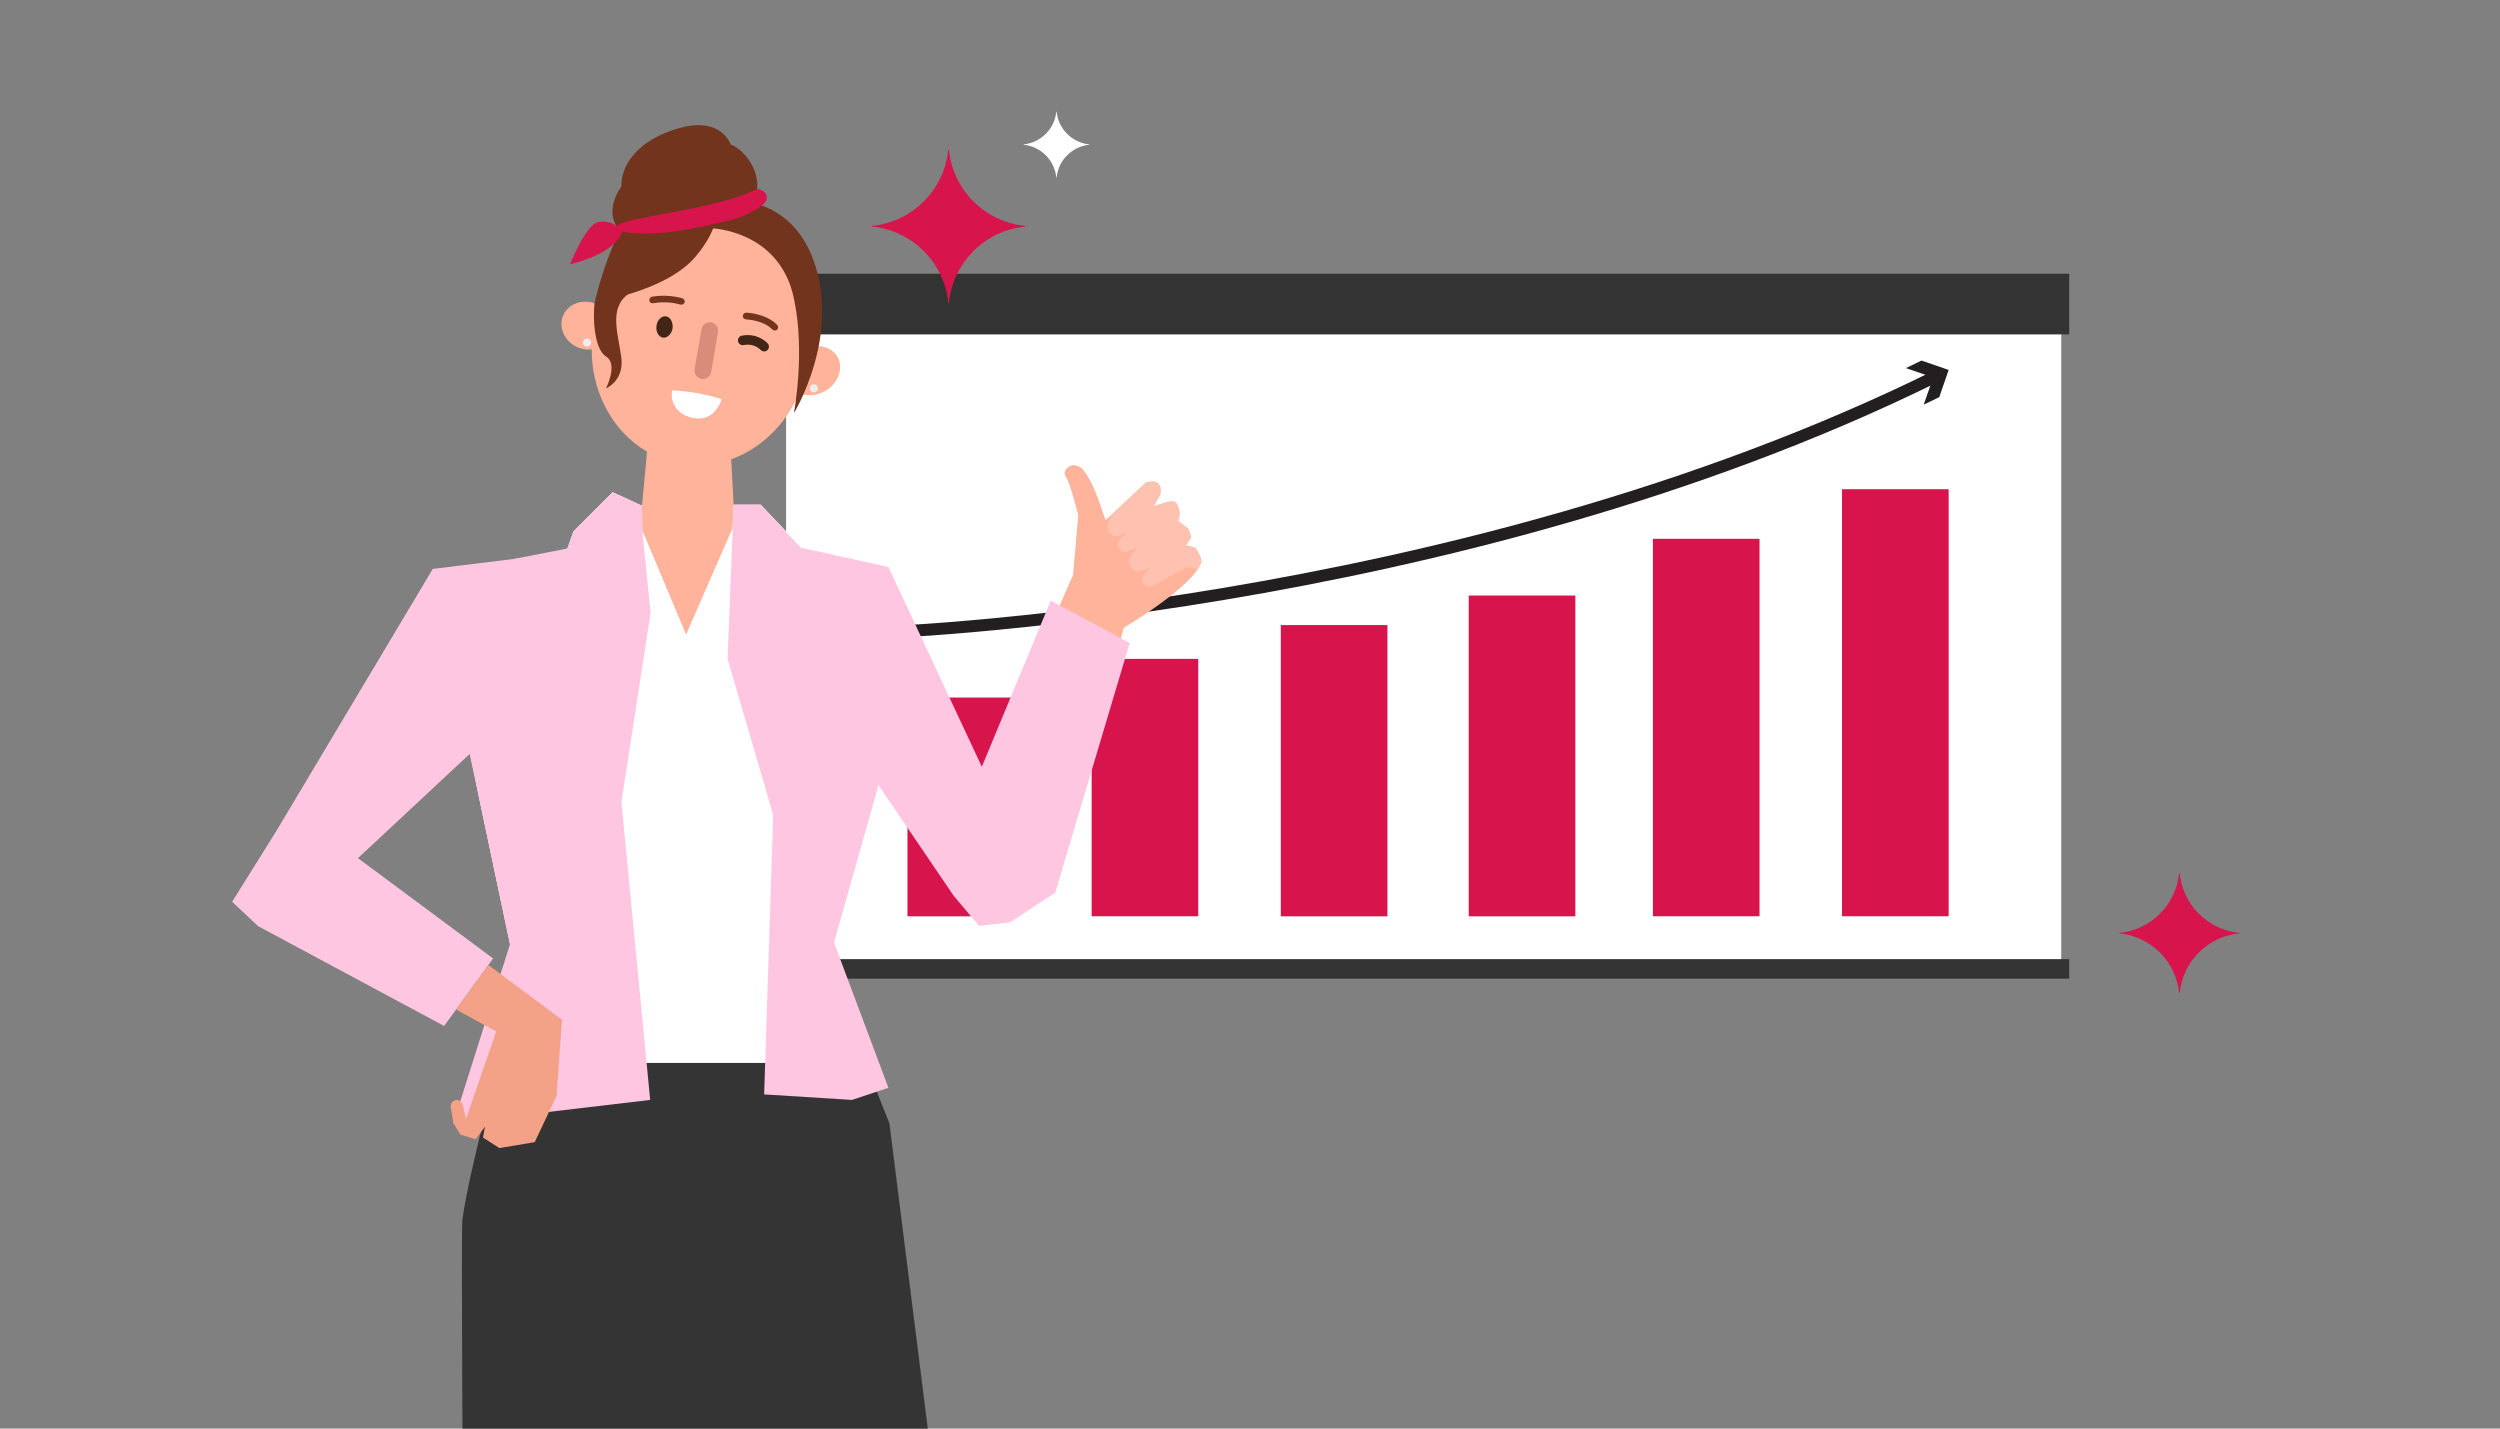 <svg width="700" height="400" viewBox="0 0 700 400" fill="none" xmlns="http://www.w3.org/2000/svg">
<rect x="0" y="0" width="700" height="400" fill="#808080" stroke="none"/>
<g clip-path="url(#clip0_536_1752)">
<path d="M577.145 85.811H220.108V269.23H577.145V85.811Z" fill="white"/>
<path d="M579.383 76.654H217.872V93.625H579.383V76.654Z" fill="#333333"/>
<path d="M579.383 268.559H217.872V274.034H579.383V268.559Z" fill="#333333"/>
<path d="M244.622 177.194C244.622 177.194 406.932 172.075 542.187 105.301" stroke="#231F20" stroke-width="3.359" stroke-linecap="round" stroke-linejoin="round"/>
<path d="M538.639 113.315L541.28 105.696L533.661 103.069L538.015 100.953L545.627 103.587L542.993 111.199L538.639 113.315Z" fill="#231F20"/>
<path d="M283.946 195.314H254.09V256.566H283.946V195.314Z" fill="#D7144B"/>
<path d="M335.518 184.484H305.661V256.559H335.518V184.484Z" fill="#D7144B"/>
<path d="M388.48 175.018H358.623V256.566H388.48V175.018Z" fill="#D7144B"/>
<path d="M441.097 166.748H411.24V256.566H441.097V166.748Z" fill="#D7144B"/>
<path d="M492.669 150.865H462.812V256.559H492.669V150.865Z" fill="#D7144B"/>
<path d="M545.623 136.979H515.767V256.559H545.623V136.979Z" fill="#D7144B"/>
<path d="M204.562 125.603L205.818 148.674L248.756 159.867L251.416 171.618L181.766 188.535L127.495 174.97L129.873 163.784L179.247 147.136L181.484 123.084L204.562 125.603Z" fill="#FFB39A"/>
<path d="M182.211 97.541C180.968 106.443 187.176 114.693 196.078 115.929C205.054 117.172 213.23 110.964 214.54 102.062C215.783 93.16 209.575 84.91 200.599 83.674C191.697 82.431 183.447 88.639 182.211 97.541Z" fill="#73341E"/>
<path d="M203.447 89.299C198.119 96.521 187.9 98.127 180.678 92.732C173.382 87.404 171.85 77.26 177.178 69.963C182.505 62.741 192.724 61.135 199.946 66.53C207.242 71.858 208.774 82.003 203.447 89.299Z" fill="#73341E"/>
<path d="M205.193 112.429C199.865 119.651 189.721 121.183 182.424 115.862C175.202 110.534 173.596 100.315 178.991 93.093C184.319 85.871 194.464 84.265 201.76 89.593C208.982 94.921 210.588 105.139 205.193 112.435V112.429Z" fill="#73341E"/>
<path d="M226.145 101.922C223.007 120.162 207.024 132.719 190.53 129.87C173.963 127.022 163.092 109.95 166.23 91.703C169.367 73.389 185.276 60.906 201.844 63.755C218.412 66.529 229.282 83.675 226.145 101.922Z" fill="#FFB39A"/>
<path d="M220.879 107.613C219.126 104.401 220.731 100.095 224.453 98.052C228.249 95.936 232.697 96.81 234.524 99.947C236.278 103.159 234.672 107.465 230.95 109.507C227.154 111.624 222.707 110.75 220.879 107.613Z" fill="#FFB39A"/>
<path d="M182.574 84.917C182.211 84.843 181.916 84.628 181.842 84.259C181.694 83.748 181.99 83.238 182.5 83.09C182.648 83.09 186.511 82.216 191.039 83.527C191.55 83.674 191.839 84.185 191.698 84.622C191.55 85.132 191.039 85.421 190.529 85.28C186.518 84.111 182.937 84.917 182.937 84.917H182.574Z" fill="#73341E"/>
<path d="M216.794 92.51C216.572 92.51 216.431 92.436 216.283 92.288C213.73 89.587 208.913 89.439 208.913 89.439C208.403 89.366 207.966 89.003 207.966 88.492C208.04 87.982 208.403 87.545 208.913 87.545C209.135 87.545 214.53 87.767 217.6 90.978C217.963 91.341 217.963 91.925 217.6 92.295C217.378 92.516 217.089 92.584 216.801 92.516" fill="#73341E"/>
<path d="M188.338 91.851C188.116 93.456 186.88 94.699 185.637 94.551C184.394 94.33 183.594 92.872 183.809 91.266C184.031 89.587 185.193 88.418 186.436 88.565C187.679 88.713 188.479 90.171 188.331 91.851" fill="#422615"/>
<path d="M188.188 109.293C188.188 109.293 195.337 109.515 202.055 111.772C202.055 111.772 200.302 118.121 194.396 117.1C189.431 116.226 187.611 112.645 188.195 109.293" fill="white"/>
<path d="M196.44 106.081C195.123 105.859 194.324 104.623 194.472 103.38L196.44 92.14C196.662 90.897 197.824 90.024 199.141 90.245C200.384 90.467 201.257 91.703 201.035 92.946L199.141 104.112C198.919 105.429 197.683 106.302 196.44 106.081Z" fill="#DA8C7B"/>
<path d="M166.532 84.542C166.532 84.542 186.378 81.767 194.77 71.844C198.492 67.464 199.661 63.964 199.661 63.964C199.661 63.964 218.345 64.696 222.282 83.521C225.567 98.772 222.282 115.702 222.282 115.702C222.282 115.702 235.564 94.103 227.757 72.792C219.95 51.481 198.277 56.372 198.277 56.372C198.277 56.372 189.812 51.703 180.984 55.861C172.156 60.094 166.532 84.542 166.532 84.542Z" fill="#73341E"/>
<path d="M171.118 93.826C169.801 97.259 165.642 98.79 161.92 97.326C158.198 95.794 156.303 91.85 157.614 88.498C158.998 85.065 163.089 83.533 166.811 85.065C170.533 86.523 172.428 90.466 171.118 93.819" fill="#FFB39A"/>
<path d="M235.234 279.744L249.044 314.565L264.139 434.745L193.043 445.625L129.681 438.228C129.681 438.228 129.124 344.825 129.44 341.936C131.045 326.974 146.928 270.566 146.928 270.566L235.228 279.744H235.234Z" fill="#343434"/>
<path d="M303.043 131.295C305.414 133.808 307.598 139.995 307.598 139.995L309.566 145.679L320.82 135.158C326.154 133.512 324.81 138.618 324.81 138.618L322.949 141.736C324.374 141.534 328.412 139.518 329.292 140.855C331.139 143.664 329.816 145.814 329.816 145.814C329.816 145.814 331.327 147.07 332.416 147.802C332.993 148.252 333.511 150.55 333.511 150.55L332.019 152.646L334.76 153.426C334.76 153.426 336.675 156.375 336.346 157.349C334.384 164.128 314.686 175.751 314.686 175.751L293.039 248.168L280.623 254.383L272.897 242.915L269.652 230.942L300.443 161.044L301.914 144.322C301.914 144.322 300.416 138 298.985 134.554C298.461 133.29 297.205 132.289 299.166 130.731C300.423 129.716 302.358 130.583 303.043 131.288V131.295Z" fill="#FFB39A"/>
<path d="M220.33 149.011L213 141.312H205.415L205.093 147.903L192.099 177.679L179.818 148.42L179.764 141.601L171.534 137.818L160.57 148.79L158.863 153.593L127.495 162.428V189.449L134.18 223.525L142.806 264.36L142.773 297.629H242.319L233.518 263.909L246.122 215.685L248.756 158.766L224.18 153.338L220.33 149.011Z" fill="white"/>
<path d="M278.892 233.798L286.303 248.162L267.719 246.818L238.562 200.925L241.847 170.632L245.71 161.186L278.892 233.798Z" fill="#FFB39A"/>
<path d="M248.753 158.766L274.914 214.696L294.21 168.178L316.313 180.043L295.473 249.928L282.862 258.225L274.155 259.266L267.087 250.902L235.236 204.014L233.516 170.886L248.753 158.766Z" fill="#FFC6E2"/>
<path d="M227.873 109.89C228.5 109.89 229.008 109.382 229.008 108.755C229.008 108.127 228.5 107.619 227.873 107.619C227.246 107.619 226.737 108.127 226.737 108.755C226.737 109.382 227.246 109.89 227.873 109.89Z" fill="#EEEEEE"/>
<path d="M164.368 97.072C164.995 97.072 165.503 96.563 165.503 95.936C165.503 95.309 164.995 94.801 164.368 94.801C163.741 94.801 163.232 95.309 163.232 95.936C163.232 96.563 163.741 97.072 164.368 97.072Z" fill="#EEEEEE"/>
<path d="M168.377 158.277L173.886 152.814L121.18 159.298L77.329 232.757L65.001 252.495L72.257 259.321L124.358 287.27L138.077 268.371L100.226 240.281L131.547 211.076L145.4 276.628L156.257 284.69L168.377 158.277Z" fill="#FFC6E2"/>
<path d="M173.999 224.553L182.048 307.975L126.943 314.479L142.806 264.36L131.545 211.076L143.86 156.509L158.863 153.593L160.569 148.79L171.533 137.818L179.763 141.601L179.817 148.42L182.169 171.625L173.999 224.553Z" fill="#FFC6E2"/>
<path d="M310.707 149.294C311.279 149.946 312.112 150.255 312.931 150.168C313.227 150.134 313.522 150.06 313.805 149.919L315.504 149.099L313.536 151.041C312.817 151.76 312.75 152.909 313.402 153.688L313.509 153.822C314.053 154.488 314.96 154.729 315.76 154.407L318.266 153.406L316.364 156.093C315.867 156.812 315.894 157.766 316.432 158.458L317.097 159.291C317.601 159.929 318.447 160.185 319.226 159.95L321.84 159.13L320.241 161.011C319.63 161.743 319.623 162.812 320.241 163.551C320.671 164.061 321.323 164.31 321.954 164.243C322.203 164.216 322.451 164.142 322.686 164.014L332.489 158.774L335.398 159.311C335.848 158.626 336.177 157.961 336.358 157.343C336.688 156.362 334.773 153.419 334.773 153.419L332.032 152.633L333.523 150.537C333.523 150.537 333.013 148.239 332.435 147.789C331.34 147.057 329.828 145.801 329.828 145.801C329.828 145.801 331.158 143.657 329.304 140.842C328.424 139.505 324.386 141.528 322.962 141.723L324.83 138.605C324.83 138.605 326.173 133.499 320.832 135.145L311.211 144.134L310.251 146.627C309.901 147.527 310.083 148.548 310.714 149.281L310.707 149.294Z" fill="#FFC1B0"/>
<path d="M287.051 63.244V63.446C275.771 64.541 266.809 73.516 265.714 84.796H265.512C264.417 73.516 255.441 64.534 244.161 63.446V63.244C255.441 62.149 264.424 53.187 265.512 41.906H265.714C266.809 53.187 275.771 62.149 287.051 63.244Z" fill="#D7144B"/>
<path d="M627.001 261.195V261.35C618.173 262.203 611.159 269.23 610.306 278.058H610.151C609.298 269.23 602.27 262.203 593.442 261.35V261.195C602.27 260.342 609.298 253.328 610.151 244.5H610.306C611.159 253.328 618.173 260.342 627.001 261.195Z" fill="#D7144B"/>
<path d="M305.042 40.435V40.522C300.185 40.993 296.322 44.862 295.851 49.72H295.764C295.294 44.862 291.424 40.993 286.566 40.522V40.435C291.424 39.965 295.294 36.102 295.764 31.244H295.851C296.322 36.102 300.185 39.965 305.042 40.435Z" fill="white"/>
<path d="M132.043 315.499L130.498 313.282L129.503 309.002C129.503 309.002 128.677 307.639 127.474 308.062C126.198 308.425 126.178 309.728 126.178 309.728L126.95 314.485L128.973 317.77L132.043 315.506V315.499Z" fill="#F3A287"/>
<path d="M127.704 282.66L138.937 288.827L128.967 317.703L133.173 318.993L135.82 315.452L135.215 318.503L139.817 321.452L149.714 319.806L155.834 306.866L156.311 300.249L157.366 285.515L136.747 270.197" fill="#F3A287"/>
<path d="M207.966 95.298C211.802 94.566 213.959 97.065 213.959 97.065" stroke="#422615" stroke-width="2.687" stroke-linecap="round" stroke-linejoin="round"/>
<path d="M205.416 141.312H213.001L224.18 153.338L248.756 158.767L246.875 199.346L245.921 220.045L233.519 263.91L248.756 304.583L238.564 307.976L213.961 306.431L216.501 228.168L203.716 184.485L205.416 141.312Z" fill="#FFC6E2"/>
<path d="M210.963 56.808C214.86 47.926 207.053 41.046 204.587 40.482C204.587 40.482 202.108 32.568 190.304 35.833C178.5 39.098 173.81 46.287 173.998 52.239C173.998 52.239 168.63 59.031 173.561 64.675L210.956 56.814L210.963 56.808Z" fill="#73341E"/>
<path d="M166.529 84.541C165.972 87.981 166.18 97.668 169.674 99.805C173.167 101.941 169.674 108.754 169.674 108.754C169.674 108.754 174.638 106.671 174.007 100.51C173.375 94.35 170.204 86.55 175.794 82.438C181.384 78.326 179.536 73.193 179.536 73.193L166.536 84.541H166.529Z" fill="#73341E"/>
<path d="M172.597 63.325C175.331 60.611 201.479 58.582 211.993 52.871C211.993 52.871 214.97 53.288 214.694 55.632C214.419 57.977 207.835 60.752 204.999 61.484C182.916 67.235 175.418 65.085 173.564 64.675C173.564 64.675 170.89 65.011 172.59 63.325H172.597Z" fill="#D7144B"/>
<path d="M172.594 63.324C172.594 63.324 170.8 61.483 167.414 62.202C164.028 62.921 159.607 74.013 159.607 74.013C159.607 74.013 172.614 71.137 174.327 64.513L172.594 63.324Z" fill="#D7144B"/>
</g>
<defs>
<clipPath id="clip0_536_1752">
<rect width="700" height="400" rx="24" fill="white"/>
</clipPath>
</defs>
</svg>
